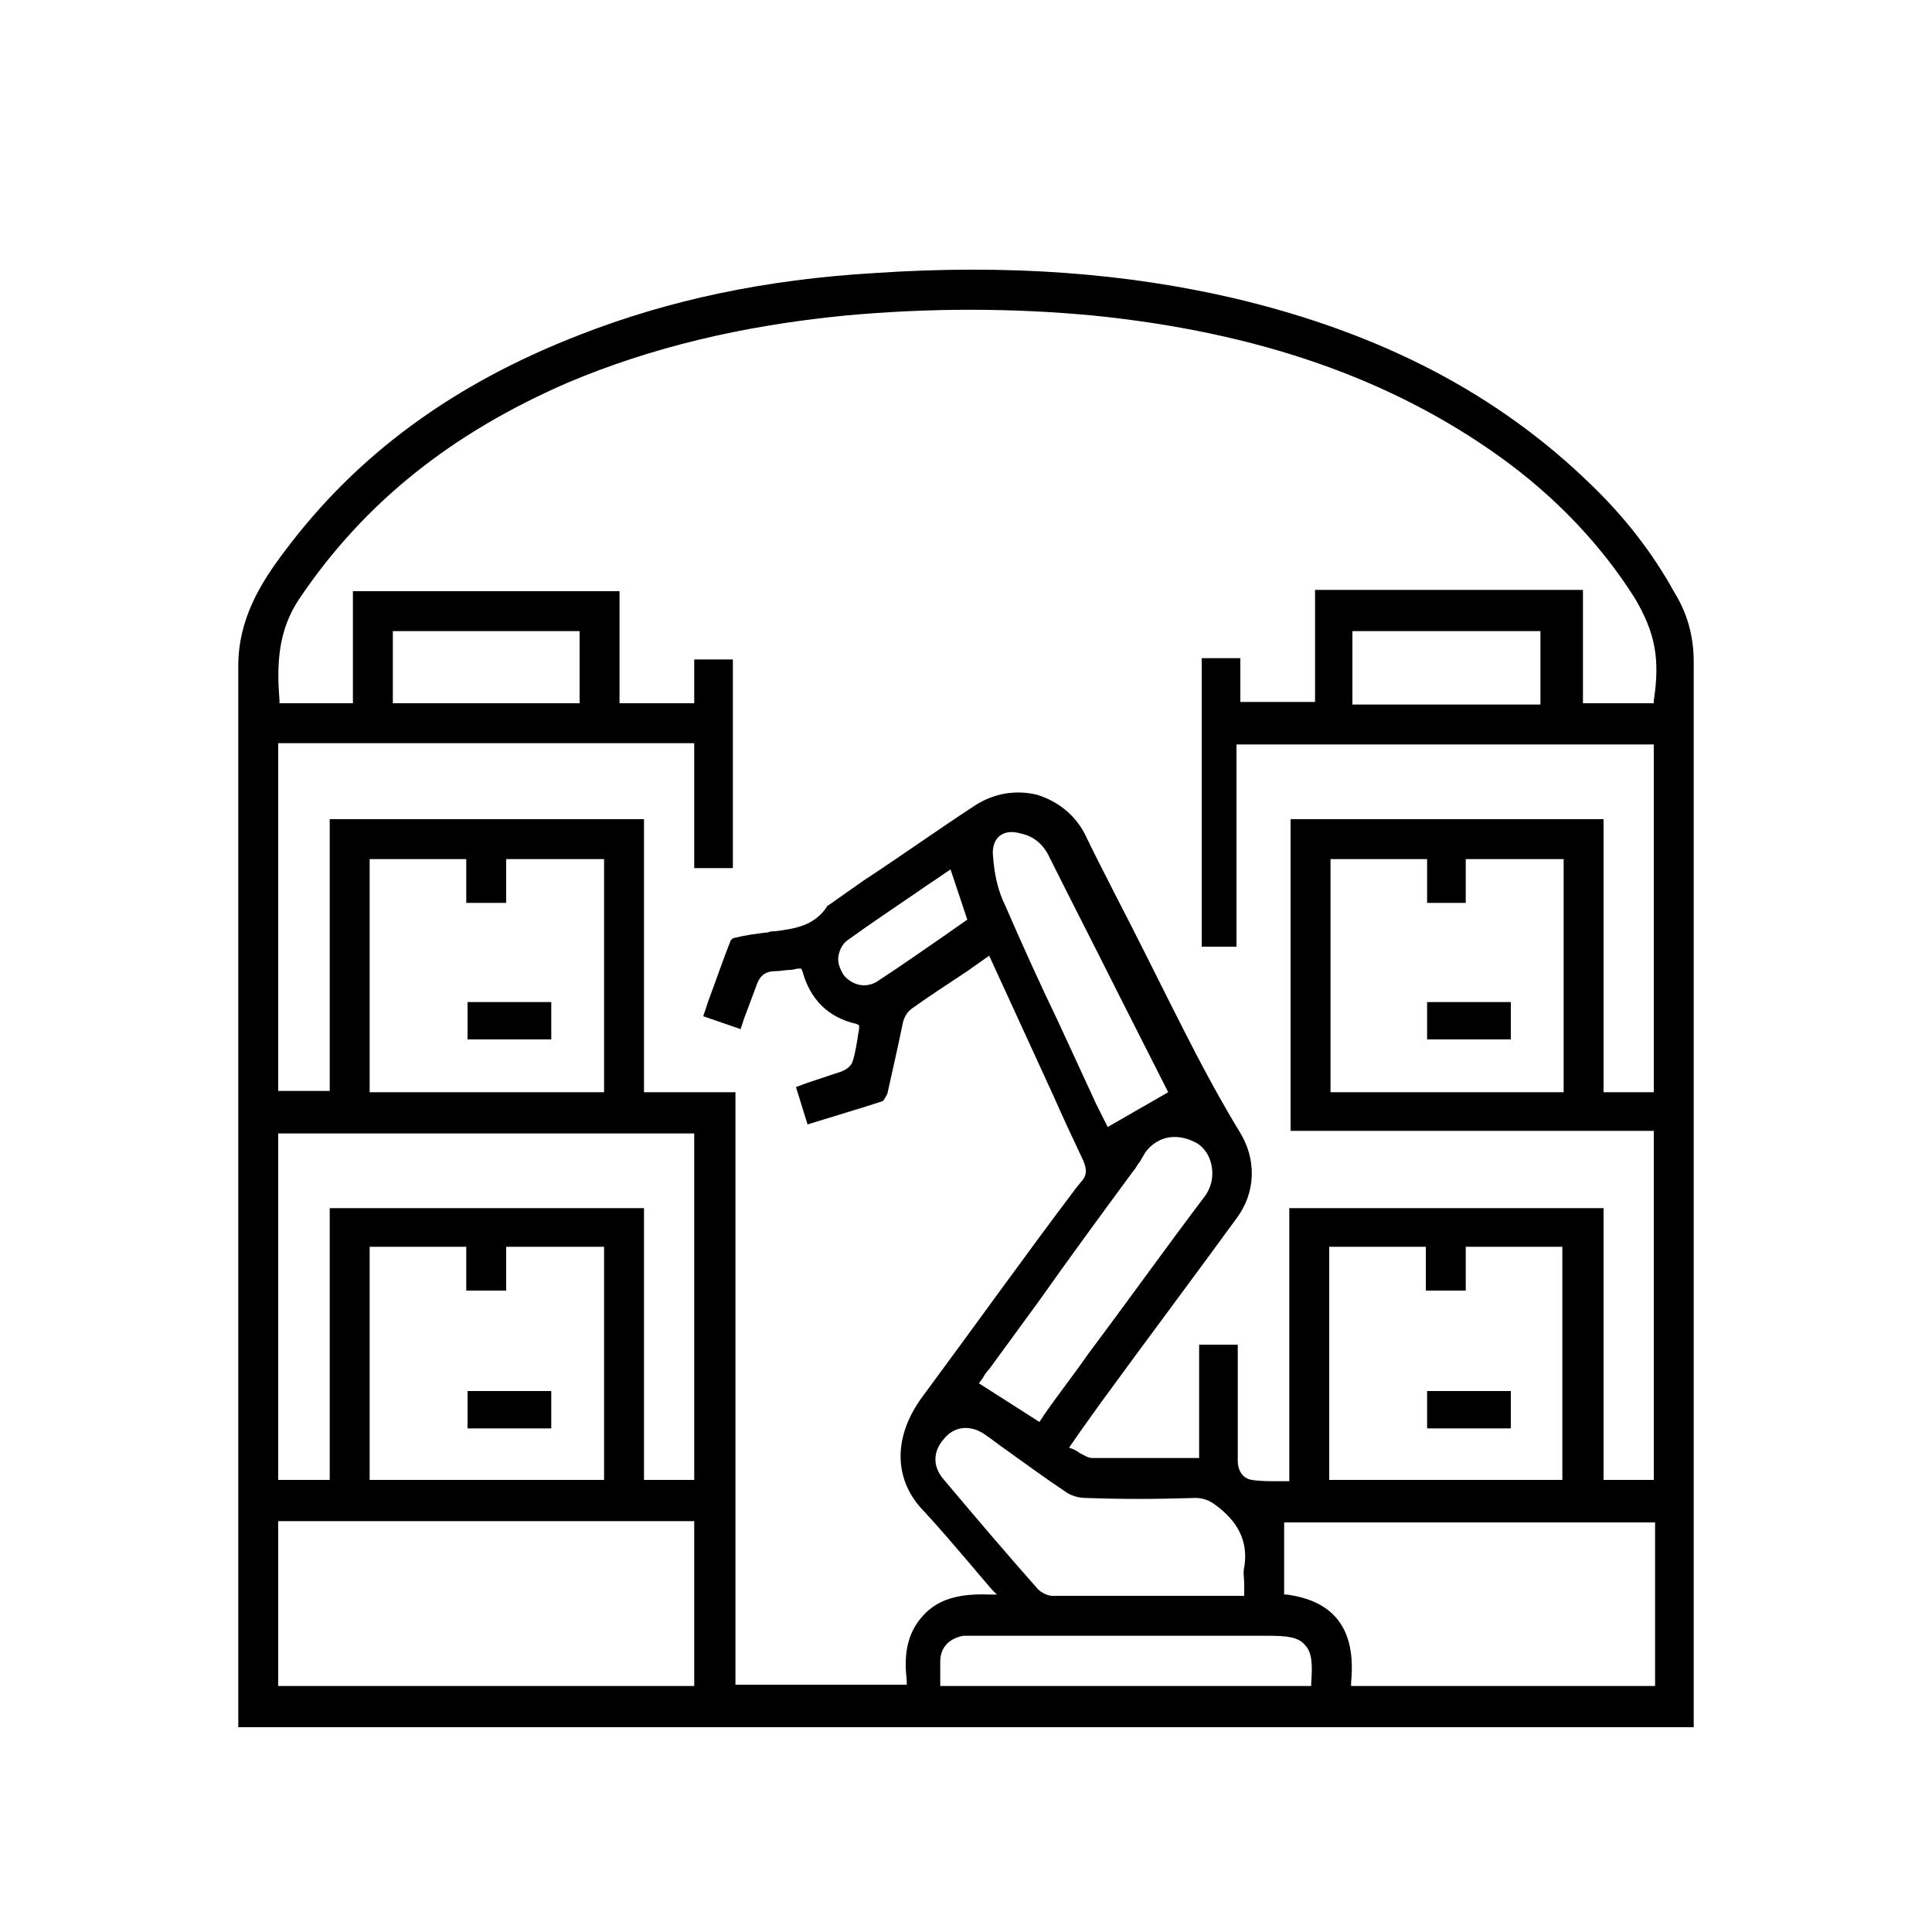 <svg
  xmlns="http://www.w3.org/2000/svg"
  xmlns:xlink="http://www.w3.org/1999/xlink"
  id="Livello_1"
  x="0px"
  y="0px"
  viewBox="0 0 150 150"
  style="enable-background: new 0 0 150 150"
  xml:space="preserve"
>
  <style type="text/css">
    .st0 {
      fill: none;
      stroke: #000000;
      stroke-width: 2.5;
    }

    .st1 {
      fill-rule: evenodd;
      clip-rule: evenodd;
    }

    .st2 {
      fill: none;
    }
  </style>
  <g>
    <path
      class="st2"
      d="M73.7,114.5c2.6,3.1,5,5.9,7.3,8.5c0.2,0.2,0.5,0.4,0.7,0.4c3.9,0,7.9,0,11.9,0l2.5,0c0-0.2,0-0.3,0-0.5  c0-0.5,0-0.9,0-1.4c0.3-1.6-0.3-2.9-1.7-4.1c-0.5-0.4-1-0.6-1.6-0.7c-3,0-5.8,0-8.6,0c-0.6,0-1.3-0.2-1.8-0.6  c-1.5-1-2.9-2.1-4.4-3.1c-0.6-0.4-1.2-0.9-1.8-1.3c-0.4-0.3-0.8-0.4-1.3-0.4c-0.5,0-1,0.2-1.3,0.6C72.9,112.7,73,113.7,73.7,114.5z  "
    ></path>
    <path
      class="st2"
      d="M105.4,130.4h22.5v-11.8h-27.8v4.7C103.9,124,105.7,126.3,105.4,130.4z"
    ></path>
    <rect x="105.5" y="49.5" class="st2" width="13.6" height="4.7"></rect>
    <path
      class="st2"
      d="M110.2,97.3h-6.5v17.1h17.1V97.3h-6.5v3.4h-4.1V97.3z M110.3,107.5h7.5v3.9h-7.5V107.5z"
    ></path>
    <path
      class="st2"
      d="M86.6,77.5c-1.8-3.6-3.6-7.1-5.4-10.7c-0.5-0.9-1.1-1.4-1.9-1.6c-0.2,0-0.4-0.1-0.5-0.1  c-0.3,0-0.6,0.1-0.8,0.3c-0.3,0.3-0.3,0.7-0.3,1.1c0.2,1.4,0.5,2.6,0.9,3.6c1.3,3,2.7,6,4.1,9l1.2,2.6c0.6,1.3,1.2,2.6,1.8,3.9  l0.6,1.3l4-2.3L86.6,77.5z"
    ></path>
    <path
      class="st2"
      d="M35.7,97.3h-6.5v17.1h17.1V97.4h-6.6v3.4h-4.1V97.3z M35.8,107.5h7.5v3.9h-7.5V107.5z"
    ></path>
    <path
      class="st2"
      d="M76.6,107.3l3.9,2.5c0.1-0.1,0.1-0.1,0.2-0.2c1.1-1.6,2.3-3.1,3.4-4.7c3-4.1,6-8.3,9.1-12.3  c0.4-0.5,0.5-1.1,0.4-1.7s-0.4-1.2-0.9-1.5c-0.5-0.4-1.2-0.5-1.8-0.4c-0.6,0.1-1.2,0.5-1.6,1c-0.2,0.2-0.3,0.4-0.4,0.7  c-0.2,0.3-0.3,0.5-0.5,0.7c-2.5,3.4-5,6.8-7.5,10.2l-3.8,5.2C76.9,106.8,76.8,107.1,76.6,107.3L76.6,107.3z"
    ></path>
    <polygon
      class="st2"
      points="50.5,114.4 53.4,114.4 53.4,88.5 22.1,88.5 22.1,114.4 25.1,114.4 25.1,93.3 50.5,93.3  "
    ></polygon>
    <rect x="22.1" y="118.6" class="st2" width="31.3" height="11.8"></rect>
    <path
      class="st2"
      d="M110.2,67.2h-6.5v17.1h17.1V67.2h-6.6v3.4h-4V67.2z M110.3,77.3h7.5v3.9h-7.5V77.3z"
    ></path>
    <path
      class="st2"
      d="M98.5,127.4C98.5,127.4,98.5,127.4,98.5,127.4l-22.6,0l-0.2,0c-0.3,0-0.6,0-0.9,0c-0.8,0.1-1.3,0.7-1.4,1.5  c0,0.4,0,0.7,0,1.1c0,0.1,0,0.2,0,0.3h27.8c0.1-1.4,0-2.1-0.3-2.4C100.7,127.6,100,127.4,98.5,127.4z"
    ></path>
    <path
      class="st2"
      d="M35.7,67.2h-6.5v17.1h17.1V67.2h-6.6v3.4h-4V67.2z M35.8,77.3h7.5v3.9h-7.5V77.3z"
    ></path>
    <path
      class="st2"
      d="M116.1,36c-8.4-6.1-18.6-9.7-31.3-10.9c-6.2-0.6-12.7-0.6-19.2,0c-8,0.8-15,2.4-21.3,5.2  c-9,3.9-15.7,9.3-20.6,16.5c-1.6,2.4-1.6,5-1.5,7.5h4.8v-8.7h21.8v8.7h4.8v-3.4h4v17.3h-4v-9.7H22.1v26h3V63.1h25.3v21.2h7.1v46  h11.9c-0.1-1.8,0-3.7,1.5-5.2c1.4-1.5,3.2-1.8,4.9-1.8c0,0,0,0,0.1,0c-0.4-0.5-0.9-1-1.3-1.6c-1.2-1.4-2.3-2.7-3.5-4  c-2.6-2.6-2.7-6.2-0.3-9.5c4-5.5,8.1-11,12-16.4l0.4-0.5c0.3-0.4,0.4-0.7,0.1-1.2c-0.8-1.6-1.6-3.3-2.3-5l-4.7-10.3L75,75.8  c-1.5,1-2.9,2-4.3,2.9c-0.2,0.2-0.4,0.5-0.5,0.8c-0.2,0.9-0.4,1.8-0.6,2.8c-0.2,0.9-0.4,1.8-0.6,2.7c-0.1,0.3-0.3,0.8-0.7,1  c-1.5,0.5-3,0.9-4.6,1.4l-1.7,0.5L60.9,84l1.3-0.4c0.9-0.3,1.8-0.6,2.7-0.9c0.3-0.1,0.5-0.3,0.6-0.4c0.2-0.6,0.3-1.2,0.4-1.8  c0-0.2,0.1-0.3,0.1-0.5c-2.3-0.6-3.7-2-4.3-4.2c-0.1,0-0.2,0-0.4,0.1C60.9,75.9,60.5,76,60,76c-0.6,0-0.9,0.2-1.1,0.9  c-0.3,0.8-0.6,1.6-0.9,2.4c-0.1,0.4-0.3,0.7-0.4,1.1l-0.1,0.2l-3.8-1.4l0.6-1.6c0.6-1.6,1.1-3.1,1.7-4.6c0.1-0.3,0.5-0.6,0.8-0.6  c0.8-0.2,1.6-0.3,2.4-0.4l0.1,0c0.2,0,0.4-0.1,0.6-0.1c1.4-0.2,2.8-0.3,3.6-1.7c0.1-0.1,0.2-0.2,0.3-0.3l0.1,0l2.6-1.8  c2.9-2,5.7-3.9,8.6-5.8c1.6-1.1,3.5-1.4,5.3-0.9c1.8,0.4,3.2,1.6,4,3.2c1.6,3,3.1,6.1,4.6,9.1c1.4,2.8,2.8,5.5,4.2,8.3  c1,1.9,2.1,3.9,3.2,5.7c1.5,2.4,1.4,5.2-0.2,7.4c-3.5,4.8-7.1,9.6-10.6,14.4c-0.5,0.7-1,1.4-1.5,2.1l-0.6,0.8  c0.1,0,0.2,0.1,0.2,0.1c0.3,0.2,0.5,0.3,0.7,0.3c2,0,3.9,0,6,0l1.8,0v-8.8h4l0,3.6c0,2,0,3.9,0,5.9c0,0.3,0.1,1,0.7,1.1  c0.6,0.1,1.2,0.1,1.8,0c0.2,0,0.4,0,0.6,0V93.3H125v21.2h2.9V88.4H99.7V63.1H125v21.1h2.9v-26H96.5v15.9h-3.9V50.7h4v3.4h4.8v-8.7  h21.8v8.8h0.8c1.2,0,2.4,0,3.5,0c0.1,0,0.2,0,0.3,0c0.5-3,0.1-5-1.5-7.5C123.8,42.6,120.3,39,116.1,36z"
    ></path>
    <path
      class="st2"
      d="M65.9,75.4c0.5,0.7,1.3,0.8,1.9,0.4c1.7-1.1,3.3-2.2,4.9-3.4l1.7-1.2l-0.9-3c-0.6,0.4-1.3,0.9-1.9,1.3  c-1.9,1.3-3.7,2.5-5.5,3.8c-0.3,0.2-0.5,0.5-0.5,0.9C65.6,74.6,65.7,75,65.9,75.4z"
    ></path>
    <rect x="31" y="49.5" class="st2" width="13.6" height="4.6"></rect>
    <path
      d="M123.5,37.6c-7.2-7-16.2-11.7-27.5-14.4c-8.5-2-17.7-2.7-28.1-2c-8.5,0.5-16,2.1-22.9,4.8c-9.8,3.8-17.3,9.3-22.9,16.8  c-1.9,2.5-3.6,5.3-3.6,8.9c0,20.1,0,40.5,0,60.2l0,21.4c0,0.2,0,0.5,0,0.7l0,0.1h113l0-0.1c0-0.2,0-0.4,0-0.6l0-82  c0-2-0.5-3.8-1.5-5.4C128.3,42.9,126.1,40.1,123.5,37.6z M53.9,130.9H21.6v-12.8h32.3V130.9z M39.3,100.2v-3.4h7.6v18.1H28.7V96.8  h7.5v3.4H39.3z M53.9,114.9H50V93.8H25.6v21.1h-4V88h32.3V114.9z M39.3,70.1v-3.4h7.6v18.1H28.7V66.7h7.5v3.4H39.3z M101.8,130.7  l0,0.2H73v-0.2c0-0.2,0-0.4,0-0.5c0-0.4,0-0.8,0-1.2c0-1.1,0.7-1.8,1.8-2c0.3,0,0.6,0,0.9,0l0.2,0l22.6,0c0,0,0,0,0,0  c1.4,0,2.3,0.1,2.8,0.7C101.9,128.3,101.9,129.3,101.8,130.7z M88,90.9c0.2-0.2,0.3-0.5,0.5-0.7c0.1-0.2,0.3-0.5,0.4-0.7  c0.5-0.7,1.2-1.1,1.9-1.2c0.8-0.1,1.5,0.1,2.2,0.5c0.6,0.4,1,1.1,1.1,1.9c0.1,0.8-0.1,1.5-0.5,2.1c-3.1,4.1-6.1,8.3-9.1,12.3  c-1.1,1.6-2.3,3.1-3.4,4.7c-0.1,0.1-0.1,0.2-0.2,0.3l-0.2,0.3l-4.7-3l0.3-0.4c0.1-0.2,0.3-0.5,0.5-0.7l3.8-5.2  C83,97.7,85.5,94.3,88,90.9z M85.1,85.7c-0.6-1.3-1.2-2.6-1.8-3.9l-1.2-2.6c-1.4-2.9-2.8-6-4.1-9c-0.5-1-0.8-2.3-0.9-3.7  c-0.1-0.8,0.2-1.3,0.4-1.5c0.4-0.4,1-0.5,1.7-0.3c1,0.2,1.8,0.8,2.3,1.9c1.8,3.6,3.6,7.1,5.4,10.7l3.8,7.5L86,87.5L85.1,85.7z   M76.5,111.4c0.6,0.4,1.2,0.9,1.8,1.3c1.4,1,2.9,2.1,4.4,3.1c0.4,0.3,1,0.5,1.6,0.5c2.7,0.1,5.5,0.1,8.5,0c0.9,0,1.4,0.4,1.9,0.8  c1.6,1.3,2.2,2.8,1.9,4.6c-0.1,0.4,0,0.8,0,1.3c0,0.2,0,0.5,0,0.7v0.2l-3,0c-0.9,0-1.8,0-2.7,0c-3.1,0-6.2,0-9.2,0  c-0.4,0-0.9-0.3-1.1-0.5c-2.3-2.6-4.7-5.4-7.3-8.5c-0.9-1-0.9-2.2,0-3.2C74.1,110.7,75.4,110.6,76.5,111.4z M128.4,130.9h-23.5  l0-0.3c0.4-4.1-1.3-6.3-5-6.8l-0.2,0v-5.6h28.8V130.9z M113.8,100.2v-3.4h7.5v18.1h-18.1V96.8h7.5v3.4H113.8z M128.4,54.4l0,0.2  l-0.3,0c-0.1,0-0.3,0-0.4,0c-1.2,0-2.3,0-3.5,0h-1.3v-8.8h-20.8v8.7h-5.8v-3.4h-3v22.4H96V57.8h32.4v27h-3.9V63.6h-24.3v24.2h28.2  v27.1h-3.9V93.8h-24.4V115h-0.2c-0.3,0-0.6,0-0.8,0c-0.6,0-1.3,0-1.9-0.1c-0.7-0.1-1.1-0.7-1.1-1.5c0-2,0-3.9,0-5.9l0-3.1h-3v8.8  l-2.3,0c-2.1,0-4,0-6,0c-0.3,0-0.6-0.2-1-0.4c-0.1-0.1-0.3-0.2-0.5-0.3l-0.3-0.1l0.9-1.3c0.5-0.7,1-1.4,1.5-2.1  c3.5-4.8,7.1-9.6,10.6-14.4c1.5-2,1.6-4.6,0.2-6.8C95.1,86,94,84,93,82.1c-1.4-2.7-2.8-5.5-4.2-8.3c-1.5-3-3.1-6-4.6-9.1  c-0.8-1.5-2.1-2.5-3.7-3c-1.7-0.4-3.4-0.1-4.9,0.9c-2.9,1.9-5.7,3.9-8.6,5.8l-2.7,1.9c-0.1,0-0.1,0.1-0.1,0.1c-1,1.5-2.5,1.7-4,1.9  c-0.2,0-0.4,0-0.6,0.1l-0.1,0c-0.8,0.1-1.6,0.2-2.4,0.4c-0.2,0-0.4,0.2-0.4,0.3c-0.6,1.5-1.1,3-1.7,4.6l-0.4,1.2l2.9,1  c0.1-0.3,0.2-0.6,0.3-0.9c0.3-0.8,0.6-1.6,0.9-2.4c0.2-0.6,0.5-1.2,1.5-1.2c0.4,0,0.8-0.1,1.2-0.1c0.2,0,0.4-0.1,0.6-0.1l0.2,0  l0.1,0.2c0.6,2.2,2,3.6,4.2,4.1l0.2,0.1l0,0.2c0,0.3-0.1,0.5-0.1,0.7c-0.1,0.6-0.2,1.3-0.4,1.9c-0.1,0.4-0.6,0.7-0.9,0.8  c-0.9,0.3-1.8,0.6-2.7,0.9l-0.8,0.3l0.9,2.9l1.3-0.4c1.6-0.5,3-0.9,4.5-1.4c0.1,0,0.3-0.4,0.4-0.6c0.2-0.9,0.4-1.8,0.6-2.7  c0.2-0.9,0.4-1.8,0.6-2.8c0.1-0.4,0.3-0.8,0.7-1.1c1.4-1,2.8-1.9,4.3-2.9l1.7-1.2l5,10.9c0.7,1.6,1.5,3.3,2.3,5  c0.3,0.7,0.3,1.2-0.2,1.7l-0.4,0.5c-4,5.3-8,10.9-12,16.3c-2.2,3.1-2.1,6.4,0.3,8.8c1.2,1.3,2.3,2.6,3.5,4c0.5,0.6,1.1,1.3,1.7,2  l0.4,0.4l-0.6,0c-2.4-0.1-4,0.4-5.1,1.6c-1.4,1.5-1.5,3.3-1.3,5.1l0,0.3H57.1v-46H50V63.6H25.6v21.1h-4v-27h32.3v9.7h3V51.2h-3v3.4  h-5.8v-8.7H27.4v8.7h-5.7l0-0.2c-0.2-2.6-0.2-5.4,1.6-8c5-7.4,11.8-12.8,20.8-16.7c6.4-2.7,13.4-4.4,21.5-5.2  c6.5-0.6,13-0.6,19.3,0c12.8,1.3,23.1,4.9,31.6,11c4.3,3.1,7.8,6.8,10.4,10.9C128.5,49.1,128.9,51.1,128.4,54.4z M119.6,49v5.7H105  V49H119.6z M113.8,70.1v-3.4h7.6v18.1h-18.1V66.7h7.5v3.4H113.8z M75.1,71.4l-2,1.4c-1.6,1.1-3.3,2.3-5,3.4c-0.3,0.2-0.7,0.3-1,0.3  c-0.6,0-1.2-0.3-1.6-0.8c-0.3-0.5-0.5-1-0.4-1.5c0.1-0.5,0.3-0.9,0.7-1.2c1.8-1.3,3.6-2.5,5.5-3.8c0.7-0.5,1.5-1,2.2-1.5l0.3-0.2  L75.1,71.4z M30.5,54.6V49H45v5.6H30.5z"
    ></path>
    <rect x="36.3" y="77.8" width="6.5" height="2.9"></rect>
    <rect x="110.8" y="77.8" width="6.5" height="2.9"></rect>
    <rect x="36.3" y="108" width="6.5" height="2.9"></rect>
    <rect x="110.8" y="108" width="6.5" height="2.9"></rect>
  </g>
</svg>
